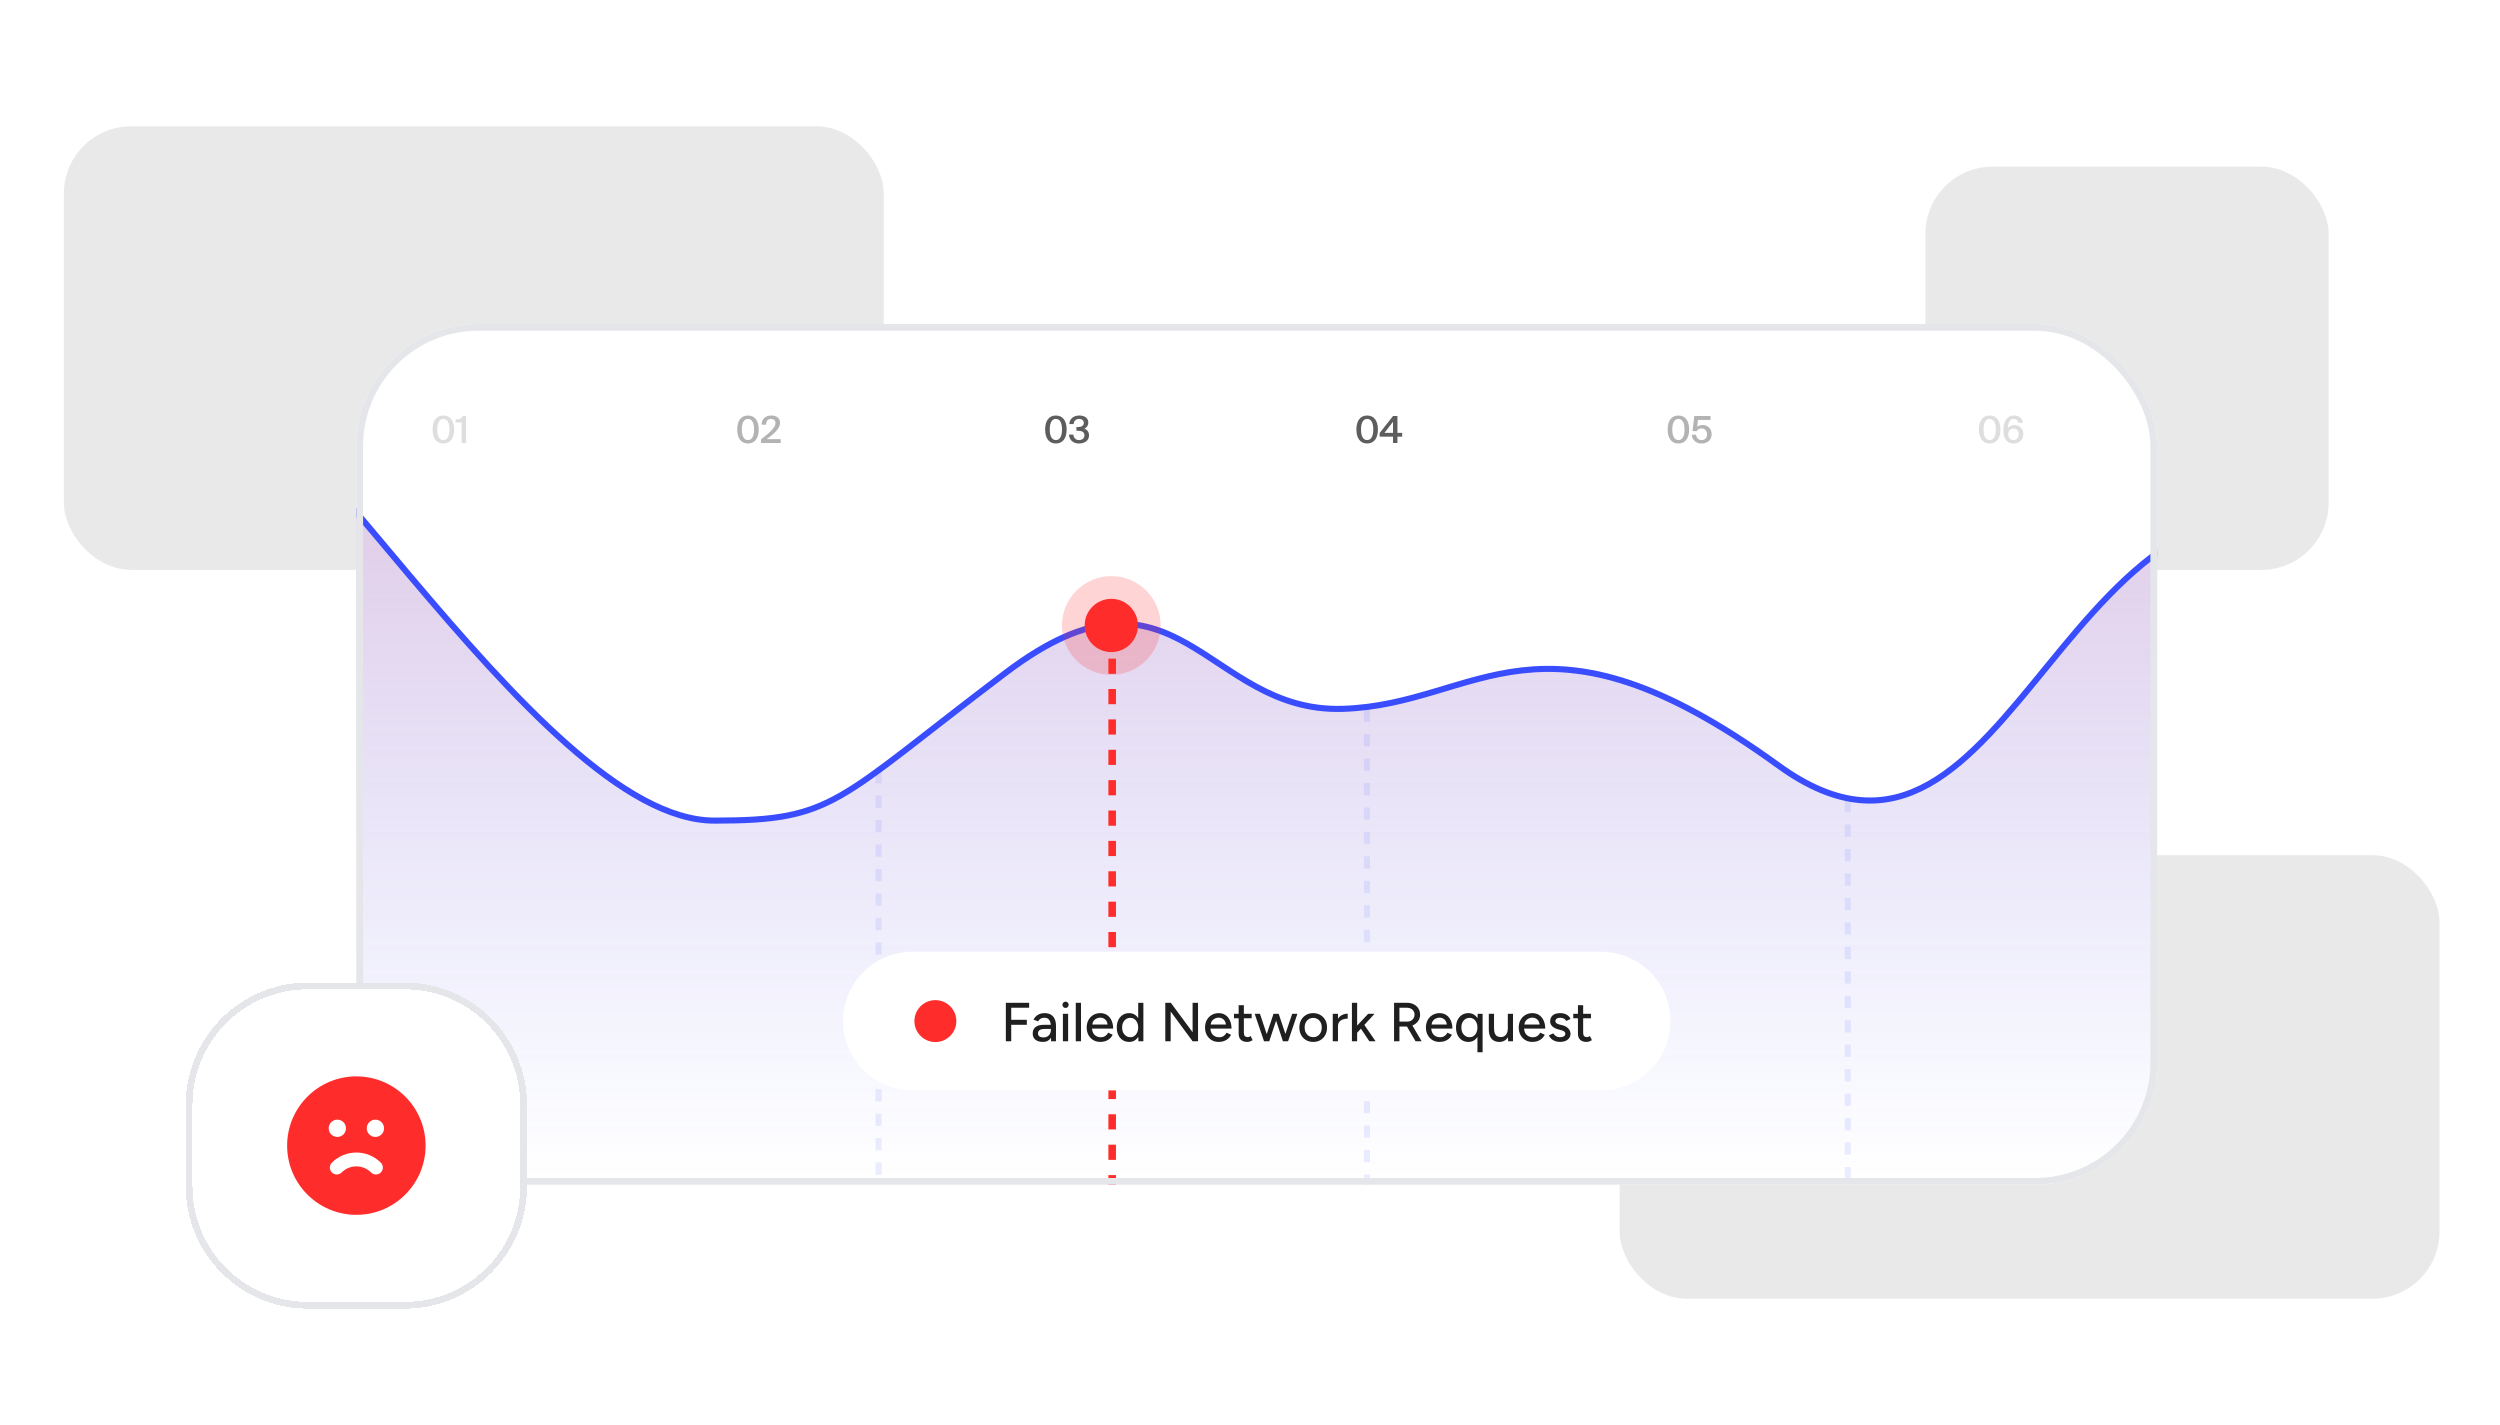 <svg width="372" height="212" viewBox="0 0 372 212" fill="none" xmlns="http://www.w3.org/2000/svg">
<rect x="240.999" y="127.251" width="122" height="66" rx="10" fill="#E9E9E9"/>
<rect x="286.503" y="24.795" width="60" height="60" rx="10" fill="#E9E9E9"/>
<rect x="9.503" y="18.795" width="122" height="66" rx="10" fill="#E9E9E9"/>
<g filter="url(#filter0_d_137_941)">
<g clip-path="url(#clip0_137_941)">
<rect x="53.027" y="46.21" width="267.953" height="128.073" rx="18.166" fill="white"/>
<path d="M21.765 46.623C6.566 45.66 -30.886 162.628 -40.463 174.666V178.879H374.6C374.148 174.465 363.9 85.408 351.745 77.222C306.796 57.961 300.309 137.785 264.628 111.903C228.948 86.022 220.143 102.875 199.754 103.477C179.365 104.079 175.195 78.799 149.709 98.06C124.222 117.321 124.289 120.108 106.327 120.108C79.45 120.108 40.763 47.827 21.765 46.623Z" fill="url(#paint0_linear_137_941)" stroke="#394DFE" stroke-width="0.908"/>
<path d="M203.401 103.595L203.401 175.669" stroke="#394DFE" stroke-opacity="0.1" stroke-width="0.908" stroke-dasharray="1.82 1.82"/>
<path d="M130.736 112.748L130.736 175.669" stroke="#394DFE" stroke-opacity="0.1" stroke-width="0.908" stroke-dasharray="1.82 1.82"/>
<path d="M274.954 117.051L274.954 175.668" stroke="#394DFE" stroke-opacity="0.1" stroke-width="0.908" stroke-dasharray="1.82 1.82"/>
<circle cx="165.362" cy="91.069" r="7.344" fill="#FF2C2C" fill-opacity="0.2"/>
<circle cx="165.362" cy="91.069" r="3.963" fill="#FF2C2C"/>
<path d="M64.374 61.907C64.374 60.676 64.901 59.828 65.971 59.828C67.047 59.828 67.574 60.676 67.574 61.907C67.574 63.144 67.047 63.992 65.971 63.992C64.901 63.992 64.374 63.144 64.374 61.907ZM66.886 61.907C66.886 60.892 66.554 60.332 65.971 60.332C65.395 60.332 65.062 60.892 65.062 61.907C65.062 62.922 65.395 63.482 65.971 63.482C66.554 63.482 66.886 62.922 66.886 61.907ZM68.69 63.92V60.859H67.792V60.404C68.374 60.388 68.657 60.338 68.862 59.9H69.35V63.92H68.69Z" fill="#5D5D5D" fill-opacity="0.2"/>
<path d="M109.697 61.907C109.697 60.676 110.224 59.827 111.294 59.827C112.37 59.827 112.897 60.676 112.897 61.907C112.897 63.144 112.37 63.992 111.294 63.992C110.224 63.992 109.697 63.144 109.697 61.907ZM112.209 61.907C112.209 60.892 111.876 60.332 111.294 60.332C110.717 60.332 110.384 60.892 110.384 61.907C110.384 62.922 110.717 63.482 111.294 63.482C111.876 63.482 112.209 62.922 112.209 61.907ZM116.075 60.892C116.075 61.724 115.277 62.5 114.062 63.343H116.17V63.92H113.242V63.377C114.584 62.328 115.388 61.619 115.388 60.948C115.388 60.559 115.133 60.332 114.739 60.332C114.356 60.332 113.99 60.559 113.99 61.186H113.33C113.319 60.376 113.885 59.827 114.767 59.827C115.51 59.827 116.075 60.21 116.075 60.892Z" fill="#B3B3B3"/>
<path d="M155.516 61.907C155.516 60.676 156.043 59.827 157.114 59.827C158.189 59.827 158.716 60.676 158.716 61.907C158.716 63.144 158.189 63.992 157.114 63.992C156.043 63.992 155.516 63.144 155.516 61.907ZM158.029 61.907C158.029 60.892 157.696 60.332 157.114 60.332C156.537 60.332 156.204 60.892 156.204 61.907C156.204 62.922 156.537 63.482 157.114 63.482C157.696 63.482 158.029 62.922 158.029 61.907ZM161.368 62.789C161.368 62.273 160.958 62.096 160.365 62.096H160.171V61.547H160.337C160.964 61.547 161.269 61.341 161.269 60.925C161.269 60.521 160.941 60.332 160.57 60.332C160.082 60.332 159.81 60.626 159.749 61.097H159.106C159.167 60.332 159.716 59.827 160.609 59.827C161.28 59.827 161.945 60.132 161.945 60.887C161.945 61.286 161.712 61.619 161.357 61.791C161.84 61.968 162.05 62.362 162.05 62.772C162.05 63.593 161.346 63.992 160.542 63.992C159.61 63.992 159.106 63.382 159.056 62.672H159.699C159.766 63.116 160.026 63.482 160.553 63.482C161.019 63.482 161.368 63.227 161.368 62.789Z" fill="#5D5D5D"/>
<path d="M201.832 61.907C201.832 60.676 202.359 59.827 203.429 59.827C204.505 59.827 205.032 60.676 205.032 61.907C205.032 63.144 204.505 63.992 203.429 63.992C202.359 63.992 201.832 63.144 201.832 61.907ZM204.344 61.907C204.344 60.892 204.012 60.332 203.429 60.332C202.853 60.332 202.52 60.892 202.52 61.907C202.52 62.922 202.853 63.482 203.429 63.482C204.012 63.482 204.344 62.922 204.344 61.907ZM208.649 62.977H207.939V63.92H207.279V62.977H205.294V62.428L207.285 59.9H207.939V62.406H208.649V62.977ZM206.015 62.406H207.279V60.759L206.015 62.406Z" fill="#5D5D5D"/>
<path d="M248.146 61.907C248.146 60.676 248.673 59.827 249.744 59.827C250.819 59.827 251.346 60.676 251.346 61.907C251.346 63.144 250.819 63.992 249.744 63.992C248.673 63.992 248.146 63.144 248.146 61.907ZM250.659 61.907C250.659 60.892 250.326 60.332 249.744 60.332C249.167 60.332 248.834 60.892 248.834 61.907C248.834 62.922 249.167 63.482 249.744 63.482C250.326 63.482 250.659 62.922 250.659 61.907ZM254.009 62.628C254.009 62.029 253.599 61.746 253.2 61.746C252.828 61.746 252.557 61.935 252.473 62.168L251.852 62.134L252.118 59.9H254.525V60.482H252.662L252.534 61.491C252.728 61.336 253.006 61.242 253.366 61.242C254.054 61.242 254.692 61.713 254.692 62.617C254.692 63.515 254.004 63.992 253.205 63.992C252.268 63.992 251.791 63.382 251.741 62.689H252.379C252.435 63.155 252.69 63.482 253.216 63.482C253.66 63.482 254.009 63.166 254.009 62.628Z" fill="#B3B3B3"/>
<path d="M294.463 61.907C294.463 60.676 294.99 59.827 296.061 59.827C297.136 59.827 297.663 60.676 297.663 61.907C297.663 63.144 297.136 63.992 296.061 63.992C294.99 63.992 294.463 63.144 294.463 61.907ZM296.976 61.907C296.976 60.892 296.643 60.332 296.061 60.332C295.484 60.332 295.151 60.892 295.151 61.907C295.151 62.922 295.484 63.482 296.061 63.482C296.643 63.482 296.976 62.922 296.976 61.907ZM298.774 61.707C298.951 61.452 299.278 61.247 299.739 61.247C300.482 61.247 301.075 61.779 301.075 62.617C301.075 63.421 300.476 63.992 299.611 63.992C298.568 63.992 298.103 63.205 298.103 62.029C298.103 60.87 298.524 59.827 299.7 59.827C300.543 59.827 300.942 60.371 300.997 60.909H300.326C300.282 60.521 300.01 60.332 299.65 60.332C299.106 60.332 298.785 60.881 298.774 61.707ZM299.606 63.482C300.066 63.482 300.393 63.16 300.393 62.628C300.393 62.101 300.066 61.768 299.611 61.768C299.156 61.768 298.824 62.101 298.824 62.628C298.824 63.16 299.151 63.482 299.606 63.482Z" fill="#5D5D5D" fill-opacity="0.2"/>
<path d="M165.491 91.486V174.307" stroke="#FF2C2C" stroke-width="1.128" stroke-dasharray="2.26 2.26"/>
<path d="M125.441 149.939C125.441 144.244 130.058 139.628 135.753 139.628H238.254C243.949 139.628 248.566 144.244 248.566 149.939C248.566 155.635 243.949 160.251 238.254 160.251H135.753C130.058 160.251 125.441 155.635 125.441 149.939Z" fill="white"/>
<circle cx="139.184" cy="149.939" r="3.119" fill="#FF2C2C"/>
<path d="M149.67 152.939V147.217H153.136V147.953H150.471V149.751H152.792V150.487H150.471V152.939H149.67ZM155.204 153.037C154.719 153.037 154.34 152.928 154.068 152.71C153.801 152.487 153.667 152.179 153.667 151.787C153.667 151.367 153.806 151.048 154.084 150.83C154.368 150.607 154.76 150.495 155.261 150.495H156.357C156.324 150.146 156.232 149.885 156.079 149.71C155.932 149.53 155.708 149.44 155.409 149.44C155.196 149.44 155.011 149.484 154.853 149.571C154.7 149.658 154.572 149.795 154.468 149.98L153.782 149.718C153.88 149.533 154.003 149.37 154.15 149.228C154.297 149.081 154.474 148.966 154.681 148.885C154.888 148.797 155.131 148.754 155.409 148.754C155.796 148.754 156.117 148.83 156.373 148.983C156.629 149.135 156.82 149.356 156.945 149.645C157.076 149.934 157.139 150.291 157.133 150.716L157.125 152.939H156.406L156.381 152.416C156.262 152.612 156.103 152.765 155.907 152.874C155.711 152.983 155.477 153.037 155.204 153.037ZM155.27 152.375C155.493 152.375 155.687 152.329 155.85 152.236C156.014 152.138 156.142 152.005 156.234 151.836C156.327 151.661 156.373 151.462 156.373 151.239V151.108H155.474C155.098 151.108 154.834 151.168 154.681 151.288C154.528 151.402 154.452 151.563 154.452 151.77C154.452 151.961 154.523 152.111 154.665 152.22C154.812 152.323 155.013 152.375 155.27 152.375ZM158.16 152.939V148.852H158.937V152.939H158.16ZM158.553 147.985C158.428 147.985 158.319 147.939 158.226 147.846C158.133 147.748 158.087 147.637 158.087 147.511C158.087 147.38 158.133 147.271 158.226 147.184C158.319 147.092 158.428 147.045 158.553 147.045C158.684 147.045 158.793 147.092 158.88 147.184C158.972 147.271 159.019 147.38 159.019 147.511C159.019 147.637 158.972 147.748 158.88 147.846C158.793 147.939 158.684 147.985 158.553 147.985ZM160.075 152.939V147.217H160.852V152.939H160.075ZM163.734 153.037C163.336 153.037 162.985 152.948 162.679 152.768C162.374 152.582 162.135 152.329 161.96 152.007C161.786 151.686 161.699 151.315 161.699 150.896C161.699 150.476 161.786 150.105 161.96 149.784C162.135 149.462 162.374 149.212 162.679 149.032C162.99 148.846 163.344 148.754 163.742 148.754C164.118 148.754 164.448 148.849 164.731 149.04C165.015 149.225 165.235 149.492 165.394 149.841C165.557 150.184 165.639 150.59 165.639 151.059H162.491C162.519 151.462 162.652 151.779 162.892 152.007C163.137 152.231 163.437 152.343 163.791 152.343C164.064 152.343 164.29 152.28 164.47 152.155C164.655 152.024 164.799 151.86 164.903 151.664L165.573 151.975C165.464 152.187 165.323 152.375 165.148 152.539C164.974 152.697 164.767 152.819 164.527 152.907C164.293 152.994 164.028 153.037 163.734 153.037ZM162.541 150.446H164.805C164.789 150.228 164.729 150.045 164.625 149.898C164.527 149.746 164.399 149.629 164.241 149.547C164.088 149.465 163.917 149.424 163.726 149.424C163.541 149.424 163.361 149.465 163.186 149.547C163.012 149.623 162.865 149.738 162.745 149.89C162.63 150.043 162.562 150.228 162.541 150.446ZM168.025 153.037C167.654 153.037 167.33 152.948 167.052 152.768C166.779 152.588 166.564 152.337 166.406 152.016C166.253 151.694 166.177 151.321 166.177 150.896C166.177 150.465 166.253 150.092 166.406 149.776C166.564 149.454 166.779 149.203 167.052 149.024C167.33 148.844 167.654 148.754 168.025 148.754C168.313 148.754 168.572 148.819 168.801 148.95C169.03 149.081 169.218 149.266 169.365 149.506V147.217H170.134V152.939H169.398L169.373 152.277C169.226 152.517 169.038 152.705 168.809 152.841C168.581 152.972 168.319 153.037 168.025 153.037ZM168.204 152.334C168.428 152.334 168.624 152.274 168.793 152.155C168.967 152.035 169.104 151.871 169.202 151.664C169.305 151.452 169.36 151.209 169.365 150.936V150.855C169.36 150.582 169.305 150.342 169.202 150.135C169.104 149.923 168.967 149.757 168.793 149.637C168.624 149.517 168.425 149.457 168.196 149.457C167.956 149.457 167.744 149.52 167.559 149.645C167.373 149.765 167.229 149.934 167.125 150.152C167.022 150.364 166.97 150.612 166.97 150.896C166.97 151.179 167.022 151.43 167.125 151.648C167.234 151.86 167.382 152.029 167.567 152.155C167.752 152.274 167.965 152.334 168.204 152.334ZM173.396 152.939V147.217H174.221L177.459 151.599V147.217H178.268V152.939H177.459L174.197 148.517V152.939H173.396ZM181.345 153.037C180.947 153.037 180.596 152.948 180.291 152.768C179.985 152.582 179.746 152.329 179.571 152.007C179.397 151.686 179.31 151.315 179.31 150.896C179.31 150.476 179.397 150.105 179.571 149.784C179.746 149.462 179.985 149.212 180.291 149.032C180.601 148.846 180.955 148.754 181.353 148.754C181.729 148.754 182.059 148.849 182.342 149.04C182.626 149.225 182.847 149.492 183.005 149.841C183.168 150.184 183.25 150.59 183.25 151.059H180.103C180.13 151.462 180.263 151.779 180.503 152.007C180.748 152.231 181.048 152.343 181.402 152.343C181.675 152.343 181.901 152.28 182.081 152.155C182.266 152.024 182.411 151.86 182.514 151.664L183.184 151.975C183.075 152.187 182.934 152.375 182.759 152.539C182.585 152.697 182.378 152.819 182.138 152.907C181.904 152.994 181.639 153.037 181.345 153.037ZM180.152 150.446H182.416C182.4 150.228 182.34 150.045 182.236 149.898C182.138 149.746 182.01 149.629 181.852 149.547C181.699 149.465 181.528 149.424 181.337 149.424C181.152 149.424 180.972 149.465 180.797 149.547C180.623 149.623 180.476 149.738 180.356 149.89C180.241 150.043 180.173 150.228 180.152 150.446ZM185.595 153.037C185.186 153.037 184.87 152.934 184.647 152.727C184.423 152.514 184.311 152.212 184.311 151.819V149.522H183.616V148.852H184.311V147.577H185.088V148.852H186.249V149.522H185.088V151.705C185.088 151.907 185.137 152.062 185.235 152.171C185.339 152.274 185.486 152.326 185.677 152.326C185.731 152.326 185.791 152.315 185.856 152.294C185.922 152.272 186.001 152.228 186.093 152.163L186.388 152.768C186.246 152.86 186.11 152.928 185.979 152.972C185.854 153.016 185.726 153.037 185.595 153.037ZM188.086 152.939L186.697 148.852H187.481L188.487 151.877L189.501 148.852H190.269L191.266 151.844L192.28 148.852H193.057L191.667 152.939H190.899L189.885 149.866L188.863 152.939H188.086ZM195.421 153.037C195.012 153.037 194.652 152.948 194.341 152.768C194.031 152.582 193.786 152.329 193.606 152.007C193.431 151.686 193.344 151.315 193.344 150.896C193.344 150.476 193.431 150.105 193.606 149.784C193.78 149.462 194.023 149.212 194.333 149.032C194.644 148.846 195.001 148.754 195.404 148.754C195.807 148.754 196.164 148.846 196.475 149.032C196.786 149.212 197.028 149.462 197.203 149.784C197.377 150.105 197.464 150.476 197.464 150.896C197.464 151.315 197.377 151.686 197.203 152.007C197.028 152.329 196.786 152.582 196.475 152.768C196.17 152.948 195.818 153.037 195.421 153.037ZM195.421 152.326C195.666 152.326 195.884 152.266 196.074 152.146C196.265 152.021 196.412 151.852 196.516 151.64C196.625 151.427 196.679 151.179 196.679 150.896C196.679 150.612 196.625 150.364 196.516 150.152C196.412 149.939 196.263 149.773 196.066 149.653C195.87 149.528 195.649 149.465 195.404 149.465C195.153 149.465 194.933 149.528 194.742 149.653C194.551 149.773 194.401 149.939 194.292 150.152C194.183 150.364 194.129 150.612 194.129 150.896C194.129 151.179 194.183 151.427 194.292 151.64C194.401 151.852 194.554 152.021 194.75 152.146C194.946 152.266 195.17 152.326 195.421 152.326ZM198.315 152.939V148.852H199.092V149.588C199.255 149.332 199.465 149.143 199.721 149.024C199.983 148.898 200.255 148.836 200.539 148.836V149.571C200.293 149.571 200.059 149.609 199.836 149.686C199.618 149.757 199.438 149.876 199.296 150.045C199.16 150.209 199.092 150.432 199.092 150.716V152.939H198.315ZM201.165 152.939V147.217H201.942V150.61L203.585 148.852H204.533L203.013 150.511L204.688 152.939H203.756L202.506 151.067L201.942 151.672V152.939H201.165ZM207.436 152.939V147.217H209.366C209.747 147.217 210.082 147.293 210.371 147.446C210.665 147.593 210.894 147.8 211.058 148.067C211.227 148.329 211.311 148.634 211.311 148.983C211.311 149.359 211.205 149.688 210.992 149.972C210.78 150.255 210.502 150.462 210.159 150.593L211.54 152.939H210.633L209.357 150.748C209.325 150.748 209.289 150.748 209.251 150.748C209.213 150.748 209.175 150.748 209.137 150.748H208.237V152.939H207.436ZM208.237 150.013H209.439C209.635 150.013 209.81 149.969 209.962 149.882C210.12 149.789 210.246 149.667 210.338 149.514C210.436 149.356 210.486 149.179 210.486 148.983C210.486 148.678 210.379 148.43 210.167 148.239C209.954 148.048 209.679 147.953 209.341 147.953H208.237V150.013ZM214.212 153.037C213.814 153.037 213.463 152.948 213.158 152.768C212.852 152.582 212.613 152.329 212.438 152.007C212.264 151.686 212.177 151.315 212.177 150.896C212.177 150.476 212.264 150.105 212.438 149.784C212.613 149.462 212.852 149.212 213.158 149.032C213.468 148.846 213.822 148.754 214.22 148.754C214.596 148.754 214.926 148.849 215.209 149.04C215.493 149.225 215.714 149.492 215.872 149.841C216.035 150.184 216.117 150.59 216.117 151.059H212.97C212.997 151.462 213.13 151.779 213.37 152.007C213.615 152.231 213.915 152.343 214.269 152.343C214.542 152.343 214.768 152.28 214.948 152.155C215.133 152.024 215.278 151.86 215.381 151.664L216.051 151.975C215.942 152.187 215.801 152.375 215.626 152.539C215.452 152.697 215.245 152.819 215.005 152.907C214.771 152.994 214.506 153.037 214.212 153.037ZM213.019 150.446H215.283C215.267 150.228 215.207 150.045 215.103 149.898C215.005 149.746 214.877 149.629 214.719 149.547C214.566 149.465 214.395 149.424 214.204 149.424C214.019 149.424 213.839 149.465 213.664 149.547C213.49 149.623 213.343 149.738 213.223 149.89C213.108 150.043 213.04 150.228 213.019 150.446ZM219.843 154.574V152.285C219.702 152.52 219.514 152.705 219.279 152.841C219.05 152.972 218.792 153.037 218.503 153.037C218.132 153.037 217.808 152.948 217.53 152.768C217.257 152.588 217.042 152.337 216.884 152.016C216.731 151.694 216.655 151.321 216.655 150.896C216.655 150.465 216.731 150.092 216.884 149.776C217.042 149.454 217.257 149.203 217.53 149.024C217.808 148.844 218.132 148.754 218.503 148.754C218.797 148.754 219.059 148.822 219.287 148.958C219.522 149.094 219.71 149.282 219.852 149.522L219.884 148.852H220.612V154.574H219.843ZM218.683 152.334C218.911 152.334 219.113 152.274 219.287 152.155C219.462 152.029 219.598 151.86 219.696 151.648C219.794 151.43 219.843 151.179 219.843 150.896C219.843 150.612 219.794 150.364 219.696 150.152C219.598 149.934 219.462 149.765 219.287 149.645C219.113 149.52 218.909 149.457 218.674 149.457C218.435 149.457 218.222 149.52 218.037 149.645C217.851 149.765 217.707 149.934 217.603 150.152C217.5 150.364 217.448 150.612 217.448 150.896C217.448 151.179 217.5 151.43 217.603 151.648C217.712 151.86 217.86 152.029 218.045 152.155C218.23 152.274 218.443 152.334 218.683 152.334ZM223.106 153.037C222.789 153.037 222.514 152.972 222.28 152.841C222.046 152.71 221.863 152.506 221.732 152.228C221.601 151.95 221.536 151.59 221.536 151.149V148.852H222.313V150.945C222.313 151.31 222.353 151.59 222.435 151.787C222.522 151.983 222.642 152.119 222.795 152.195C222.948 152.272 223.119 152.313 223.31 152.318C223.642 152.318 223.901 152.201 224.087 151.967C224.272 151.732 224.364 151.402 224.364 150.977V148.852H225.133V152.939H224.414L224.381 152.343C224.245 152.566 224.067 152.738 223.849 152.858C223.637 152.977 223.389 153.037 223.106 153.037ZM228.023 153.037C227.625 153.037 227.274 152.948 226.969 152.768C226.663 152.582 226.424 152.329 226.249 152.007C226.075 151.686 225.988 151.315 225.988 150.896C225.988 150.476 226.075 150.105 226.249 149.784C226.424 149.462 226.663 149.212 226.969 149.032C227.279 148.846 227.633 148.754 228.031 148.754C228.407 148.754 228.737 148.849 229.02 149.04C229.304 149.225 229.525 149.492 229.683 149.841C229.846 150.184 229.928 150.59 229.928 151.059H226.781C226.808 151.462 226.941 151.779 227.181 152.007C227.426 152.231 227.726 152.343 228.08 152.343C228.353 152.343 228.579 152.28 228.759 152.155C228.944 152.024 229.089 151.86 229.192 151.664L229.862 151.975C229.753 152.187 229.612 152.375 229.437 152.539C229.263 152.697 229.056 152.819 228.816 152.907C228.582 152.994 228.317 153.037 228.023 153.037ZM226.83 150.446H229.094C229.078 150.228 229.018 150.045 228.914 149.898C228.816 149.746 228.688 149.629 228.53 149.547C228.377 149.465 228.206 149.424 228.015 149.424C227.83 149.424 227.65 149.465 227.475 149.547C227.301 149.623 227.154 149.738 227.034 149.89C226.92 150.043 226.851 150.228 226.83 150.446ZM232.158 153.037C231.87 153.037 231.611 152.994 231.382 152.907C231.158 152.819 230.968 152.702 230.81 152.555C230.657 152.408 230.542 152.242 230.466 152.056L231.137 151.762C231.224 151.931 231.355 152.07 231.529 152.179C231.703 152.288 231.897 152.343 232.109 152.343C232.344 152.343 232.537 152.299 232.69 152.212C232.842 152.125 232.919 152.002 232.919 151.844C232.919 151.691 232.861 151.571 232.747 151.484C232.633 151.397 232.466 151.326 232.248 151.272L231.864 151.174C231.483 151.07 231.186 150.915 230.973 150.708C230.766 150.501 230.662 150.266 230.662 150.005C230.662 149.607 230.79 149.299 231.047 149.081C231.303 148.863 231.682 148.754 232.183 148.754C232.428 148.754 232.652 148.789 232.853 148.86C233.06 148.931 233.235 149.032 233.376 149.163C233.524 149.293 233.627 149.449 233.687 149.629L233.033 149.923C232.968 149.759 232.856 149.639 232.698 149.563C232.54 149.481 232.355 149.44 232.142 149.44C231.924 149.44 231.752 149.49 231.627 149.588C231.502 149.68 231.439 149.811 231.439 149.98C231.439 150.073 231.491 150.163 231.594 150.25C231.703 150.332 231.861 150.4 232.068 150.454L232.51 150.56C232.777 150.626 232.998 150.727 233.172 150.863C233.346 150.994 233.477 151.144 233.564 151.313C233.652 151.476 233.695 151.648 233.695 151.828C233.695 152.073 233.627 152.288 233.491 152.473C233.36 152.653 233.177 152.792 232.943 152.89C232.714 152.988 232.453 153.037 232.158 153.037ZM236.081 153.037C235.672 153.037 235.356 152.934 235.133 152.727C234.909 152.514 234.797 152.212 234.797 151.819V149.522H234.103V148.852H234.797V147.577H235.574V148.852H236.735V149.522H235.574V151.705C235.574 151.907 235.623 152.062 235.721 152.171C235.825 152.274 235.972 152.326 236.163 152.326C236.217 152.326 236.277 152.315 236.342 152.294C236.408 152.272 236.487 152.228 236.579 152.163L236.874 152.768C236.732 152.86 236.596 152.928 236.465 152.972C236.34 153.016 236.212 153.037 236.081 153.037Z" fill="#1F1F1F"/>
</g>
<rect x="53.527" y="46.71" width="266.953" height="127.073" rx="17.666" stroke="#E4E6E9"/>
</g>
<g filter="url(#filter1_d_137_941)">
<path d="M27.641 162.375C27.641 152.342 35.774 144.208 45.807 144.208H60.246C70.279 144.208 78.413 152.342 78.413 162.375V174.558C78.413 184.591 70.279 192.724 60.246 192.724H45.807C35.774 192.724 27.641 184.591 27.641 174.558V162.375Z" fill="white" shape-rendering="crispEdges"/>
<path d="M45.807 144.708H60.246C70.003 144.708 77.913 152.618 77.913 162.374V174.558C77.913 184.315 70.003 192.224 60.246 192.224H45.807C36.05 192.224 28.141 184.315 28.141 174.558V162.374L28.147 161.918C28.389 152.373 36.203 144.709 45.807 144.708Z" stroke="#E4E6E9" shape-rendering="crispEdges"/>
<path fill-rule="evenodd" clip-rule="evenodd" d="M63.328 168.466C63.328 174.156 58.716 178.768 53.027 178.768C47.337 178.768 42.725 174.156 42.725 168.466C42.725 162.777 47.337 158.165 53.027 158.165C58.716 158.165 63.328 162.777 63.328 168.466ZM49.383 171.005C51.395 168.994 54.656 168.994 56.667 171.005C57.07 171.407 57.07 172.06 56.667 172.462C56.265 172.864 55.613 172.864 55.211 172.462C54.004 171.255 52.047 171.255 50.84 172.462C50.438 172.864 49.785 172.864 49.383 172.462C48.981 172.06 48.981 171.407 49.383 171.005ZM50.194 164.603C49.483 164.603 48.906 165.18 48.906 165.891C48.906 166.602 49.483 167.179 50.194 167.179C50.905 167.179 51.482 166.602 51.482 165.891C51.482 165.18 50.905 164.603 50.194 164.603ZM54.572 165.891C54.572 165.18 55.148 164.603 55.86 164.603C56.571 164.603 57.147 165.18 57.147 165.891C57.147 166.602 56.571 167.179 55.86 167.179C55.148 167.179 54.572 166.602 54.572 165.891Z" fill="#FF2C2C"/>
</g>
<defs>
<filter id="filter0_d_137_941" x="39.027" y="34.21" width="295.953" height="156.073" filterUnits="userSpaceOnUse" color-interpolation-filters="sRGB">
<feFlood flood-opacity="0" result="BackgroundImageFix"/>
<feColorMatrix in="SourceAlpha" type="matrix" values="0 0 0 0 0 0 0 0 0 0 0 0 0 0 0 0 0 0 127 0" result="hardAlpha"/>
<feOffset dy="2"/>
<feGaussianBlur stdDeviation="7"/>
<feComposite in2="hardAlpha" operator="out"/>
<feColorMatrix type="matrix" values="0 0 0 0 0 0 0 0 0 0 0 0 0 0 0 0 0 0 0.05 0"/>
<feBlend mode="normal" in2="BackgroundImageFix" result="effect1_dropShadow_137_941"/>
<feBlend mode="normal" in="SourceGraphic" in2="effect1_dropShadow_137_941" result="shape"/>
</filter>
<filter id="filter1_d_137_941" x="13.641" y="132.208" width="78.772" height="76.516" filterUnits="userSpaceOnUse" color-interpolation-filters="sRGB">
<feFlood flood-opacity="0" result="BackgroundImageFix"/>
<feColorMatrix in="SourceAlpha" type="matrix" values="0 0 0 0 0 0 0 0 0 0 0 0 0 0 0 0 0 0 127 0" result="hardAlpha"/>
<feOffset dy="2"/>
<feGaussianBlur stdDeviation="7"/>
<feComposite in2="hardAlpha" operator="out"/>
<feColorMatrix type="matrix" values="0 0 0 0 0 0 0 0 0 0 0 0 0 0 0 0 0 0 0.05 0"/>
<feBlend mode="normal" in2="BackgroundImageFix" result="effect1_dropShadow_137_941"/>
<feBlend mode="normal" in="SourceGraphic" in2="effect1_dropShadow_137_941" result="shape"/>
</filter>
<linearGradient id="paint0_linear_137_941" x1="167.068" y1="173.347" x2="167.068" y2="-58.053" gradientUnits="userSpaceOnUse">
<stop stop-color="#394DFE" stop-opacity="0"/>
<stop offset="1" stop-color="#FF2C2C" stop-opacity="0.6"/>
</linearGradient>
<clipPath id="clip0_137_941">
<rect x="53.027" y="46.21" width="267.953" height="128.073" rx="18.166" fill="white"/>
</clipPath>
</defs>
</svg>
